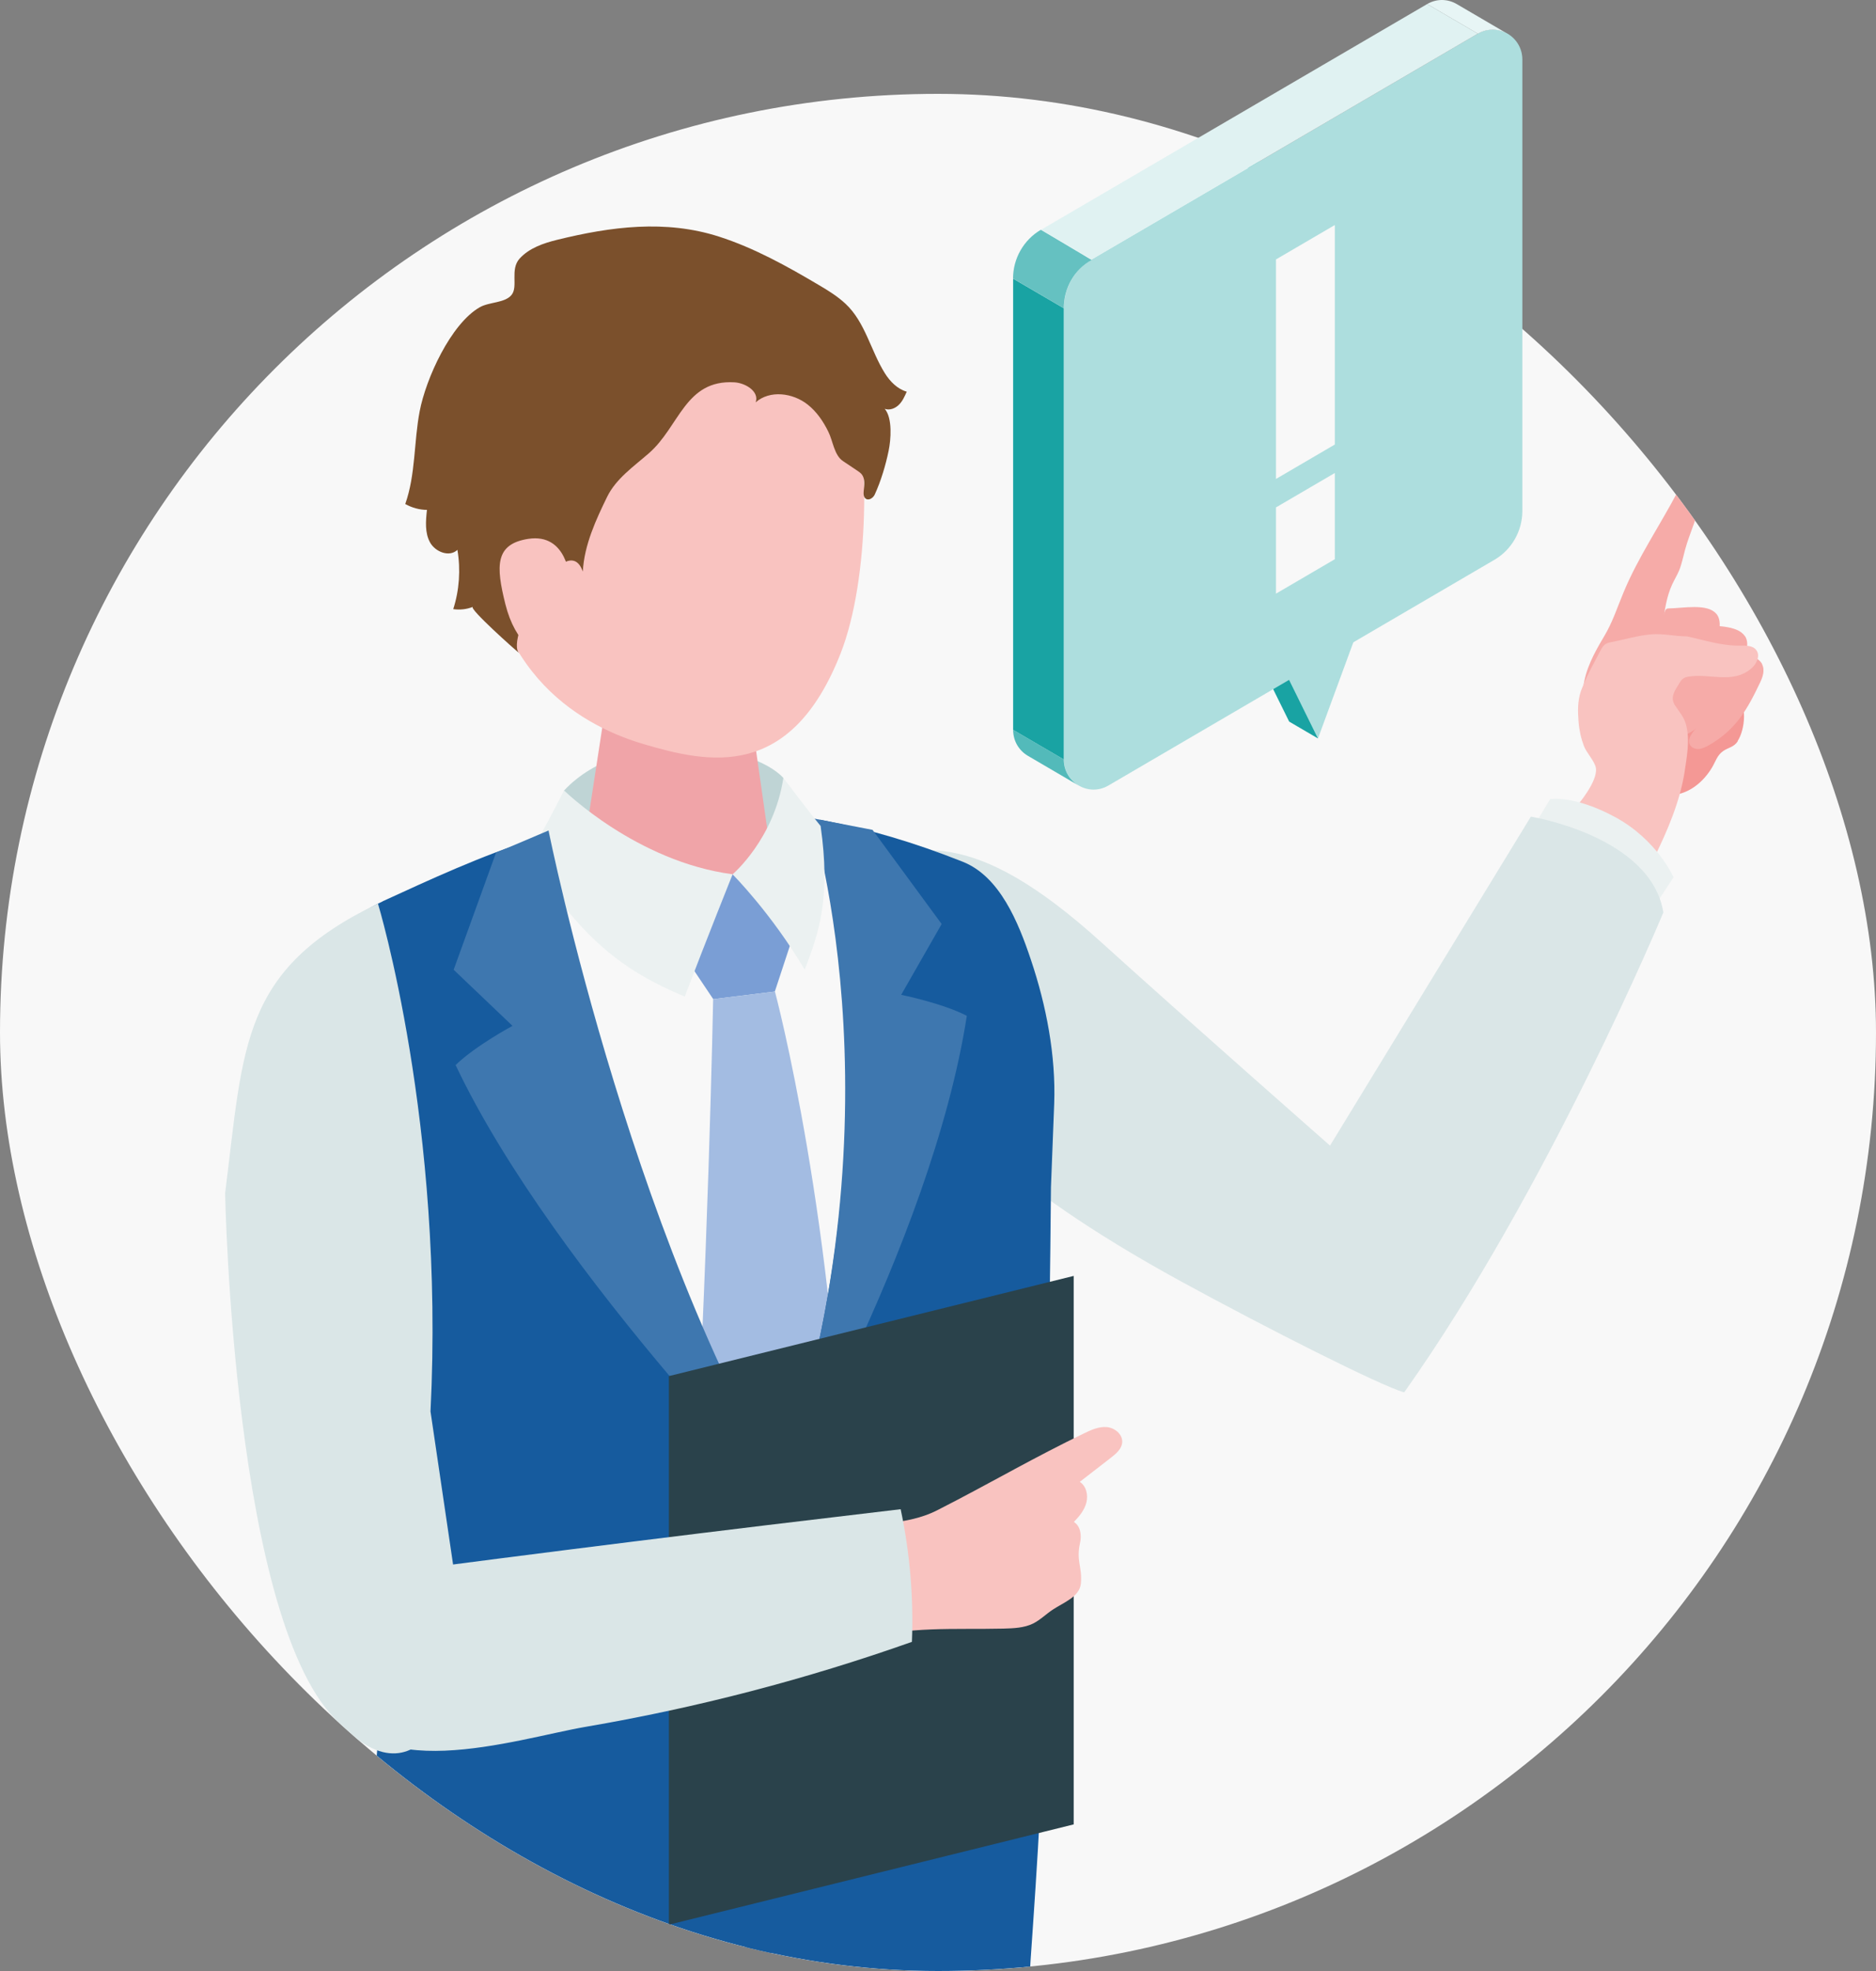 <svg width="100" height="105" viewBox="0 0 100 105" fill="none" xmlns="http://www.w3.org/2000/svg">
<rect x="0" y="0" width="100" height="105" fill="#808080" stroke="none"/>
<g clip-path="url(#clip0_3229_3321)">
<rect y="5" width="100" height="100" rx="50" fill="#F8F8F8"/>
<g clip-path="url(#clip1_3229_3321)">
<path d="M92.637 39.48C92.421 39.814 92.134 39.814 91.853 40.011C91.539 40.225 91.452 40.559 91.263 40.882C90.857 41.561 90.224 42.135 89.445 42.311C88.769 42.464 88.028 42.382 87.336 42.469C87.152 42.491 86.963 42.502 86.795 42.426C86.632 42.349 86.519 42.196 86.416 42.048C85.94 41.352 85.556 40.438 85.929 39.683C86.086 39.371 86.351 39.13 86.611 38.894C87.211 38.358 87.812 37.827 88.407 37.29C88.71 37.022 89.018 36.748 89.386 36.578C90.057 36.277 90.836 36.37 91.55 36.557C91.907 36.65 92.269 36.77 92.55 37.005C93.156 37.509 93.026 38.856 92.626 39.475L92.637 39.48Z" fill="#F49895"/>
<path d="M89.435 26.187C89.559 25.947 89.683 25.711 89.797 25.47C90.024 25.311 90.36 25.437 90.511 25.673C90.663 25.903 90.673 26.204 90.646 26.483C90.56 27.441 90.073 28.355 89.824 29.281C89.721 29.653 89.651 30.036 89.505 30.392C89.397 30.644 89.256 30.879 89.137 31.131C88.829 31.794 88.731 32.533 88.634 33.261C88.645 33.173 89.44 33.945 89.472 34.257C89.505 34.613 89.473 35.38 89.121 35.538C87.644 36.217 86.319 37.049 84.626 36.918C84.55 36.913 84.458 36.896 84.415 36.836C84.382 36.787 84.382 36.721 84.393 36.661C84.496 35.664 84.988 34.772 85.491 33.929C85.973 33.124 86.2 32.374 86.552 31.536C87.314 29.702 88.488 27.978 89.429 26.193L89.435 26.187Z" fill="#F6ABA8"/>
<path d="M91.485 32.691C91.663 32.9 91.728 33.222 91.614 33.721C91.203 35.489 90.803 36.787 89.451 38.013C89.288 38.161 89.115 38.303 88.91 38.369C88.699 38.429 88.445 38.385 88.32 38.205C88.169 37.986 88.266 37.684 88.38 37.438C88.656 36.858 89.007 36.321 89.283 35.746C89.635 35.007 89.689 34.849 88.921 34.733C88.618 34.69 88.499 34.312 88.488 34.005C88.472 33.513 88.564 33.02 88.748 32.566C88.769 32.516 88.791 32.462 88.839 32.434C88.872 32.418 88.915 32.412 88.953 32.412C89.721 32.401 91.009 32.133 91.485 32.697V32.691Z" fill="#F6ABA8"/>
<path d="M93.016 33.885C93.167 34.115 93.189 34.443 93.01 34.92C92.372 36.617 91.804 37.854 90.305 38.883C90.127 39.009 89.938 39.13 89.721 39.163C89.505 39.196 89.262 39.113 89.159 38.922C89.034 38.681 89.17 38.396 89.316 38.172C89.662 37.635 90.078 37.148 90.43 36.611C90.879 35.927 90.949 35.774 90.203 35.56C89.911 35.473 89.84 35.089 89.873 34.783C89.921 34.295 90.078 33.814 90.316 33.387C90.343 33.337 90.376 33.288 90.425 33.272C90.462 33.261 90.5 33.261 90.538 33.272C91.301 33.365 92.61 33.272 93.01 33.89L93.016 33.885Z" fill="#F6ABA8"/>
<path d="M93.924 35.38C94.043 35.599 94.038 35.9 93.843 36.316C93.14 37.799 92.534 38.873 91.1 39.694C90.927 39.792 90.749 39.885 90.549 39.902C90.354 39.913 90.138 39.825 90.062 39.639C89.97 39.414 90.116 39.168 90.262 38.971C90.614 38.511 91.03 38.106 91.387 37.646C91.841 37.06 91.917 36.929 91.263 36.677C91.003 36.578 90.971 36.223 91.019 35.949C91.1 35.511 91.274 35.089 91.528 34.723C91.555 34.684 91.587 34.641 91.636 34.624C91.668 34.613 91.706 34.624 91.739 34.624C92.42 34.766 93.61 34.783 93.93 35.374L93.924 35.38Z" fill="#F6ABA8"/>
<path d="M84.269 36.819C84.279 36.787 84.29 36.754 84.306 36.721C84.582 36.009 84.961 35.325 85.318 34.651C85.388 34.514 85.469 34.378 85.599 34.301C85.68 34.252 85.778 34.23 85.87 34.213C86.573 34.077 87.314 33.852 88.028 33.792C88.672 33.743 89.283 33.901 89.916 33.901C90.873 34.104 91.766 34.41 92.75 34.394C93.064 34.394 93.432 34.378 93.621 34.635C93.848 34.936 93.632 35.38 93.345 35.62C92.361 36.447 91.165 35.867 90.029 36.042C89.927 36.058 89.829 36.08 89.743 36.135C89.645 36.195 89.58 36.294 89.521 36.392C89.278 36.781 89.012 37.142 89.278 37.564C89.516 37.936 89.77 38.188 89.883 38.637C90.089 39.464 89.91 40.34 89.791 41.161C89.532 42.738 88.899 44.21 88.207 45.634C88.179 45.694 88.141 45.76 88.082 45.782C88.022 45.803 87.958 45.782 87.898 45.76C86.394 45.174 84.983 44.347 83.728 43.318C84.16 42.847 85.177 41.615 85.069 40.914C85.015 40.564 84.566 40.104 84.431 39.743C84.274 39.327 84.177 38.889 84.144 38.445C84.101 37.882 84.09 37.35 84.269 36.819Z" fill="#F9C3C0"/>
<path d="M88.147 48.355L89.207 46.734C89.207 46.734 88.347 44.758 86.119 43.542C83.906 42.338 82.63 42.573 82.63 42.573L81.759 44.019L88.153 48.355H88.147Z" fill="#EBF1F1"/>
<path d="M88.666 48.607C88.666 48.607 82.538 63.334 74.851 74.174C73.601 73.829 67.543 70.769 62.999 68.288C52.813 62.726 50.79 59.211 50.79 59.211C50.79 59.211 46.831 55.883 44.158 51.618C42.173 48.448 42.931 46.554 45.186 46.023C48.865 45.152 51.683 43.838 58.737 50.227C63.102 54.18 70.897 61.029 70.897 61.029L81.602 43.504C81.602 43.504 88.007 44.539 88.666 48.612V48.607Z" fill="#DAE6E7"/>
<path d="M18.994 109.426L20.26 91.408L16.376 55.74C15.868 52.663 17.085 49.537 20.401 48.021C28.017 44.528 36.937 40.197 51.326 45.913C53.295 46.696 54.036 49.099 54.712 51.125C55.529 53.55 55.924 56.162 55.832 58.735L55.675 63.153C55.605 71.584 55.534 80.01 55.464 88.441C55.421 93.784 55.156 99.057 54.782 104.384C54.62 106.727 54.734 110.351 54.734 110.351C54.734 110.351 50.401 114.26 37.57 114.189C23.592 114.112 19 109.426 19 109.426H18.994Z" fill="#F8F8F8"/>
<path d="M41.762 41.446C40.02 39.562 33.258 38.692 30.067 42.114C29.834 43.783 29.499 44.867 29.499 44.867L35.341 46.992L41.611 46.094C41.611 46.094 41.919 42.743 41.757 41.446H41.762Z" fill="#BFD4D5"/>
<path d="M36.012 35.714C33.497 35.714 32.161 37.148 32.161 38.385L30.884 46.696C30.998 48.136 33.416 49.302 36.282 49.302C39.15 49.302 41.378 48.136 41.259 46.696L40.02 38.008C39.918 36.743 38.522 35.714 36.007 35.714H36.012Z" fill="#F0A4A8"/>
<path d="M34.979 15.446C27.817 15.501 25.843 20.943 25.843 27.545C25.843 36.146 31.43 38.79 34.303 39.639C37.803 40.674 42.146 41.588 44.808 34.81C46.387 30.781 46.333 23.773 45.457 21.058C44.694 18.692 42.141 15.386 34.984 15.44L34.979 15.446Z" fill="#F9C3C0"/>
<path d="M42.362 49.603L39.052 46.575L36.499 50.961L38.019 53.227L41.302 52.822L42.362 49.603Z" fill="#7A9ED5"/>
<path d="M41.302 52.822L38.014 53.227C38.014 53.227 37.748 67.385 36.867 82.112C36.786 83.459 41.486 86.634 41.486 86.634C41.486 86.634 45.078 83.18 45.046 81.855C44.608 65.118 41.308 52.822 41.308 52.822H41.302Z" fill="#A3BCE2"/>
<path d="M40.285 21.424C40.475 20.855 39.744 20.406 39.155 20.368C36.52 20.209 36.223 22.722 34.589 24.145C33.773 24.857 32.837 25.498 32.361 26.472C31.787 27.649 31.138 29.029 31.068 30.447C30.181 27.961 26.827 34.115 27.692 34.81C27.449 34.613 24.982 32.418 25.204 32.33C24.874 32.462 24.512 32.5 24.16 32.45C24.485 31.438 24.561 30.343 24.382 29.292C23.96 29.697 23.203 29.407 22.921 28.892C22.64 28.377 22.694 27.748 22.759 27.162C22.359 27.162 21.953 27.047 21.602 26.85C22.159 25.279 22.056 23.554 22.37 21.912C22.7 20.176 24.03 17.247 25.577 16.366C26.081 16.081 26.919 16.147 27.27 15.709C27.633 15.26 27.173 14.356 27.698 13.776C28.212 13.212 28.969 12.955 29.705 12.774C32.561 12.073 35.471 11.69 38.322 12.604C40.199 13.207 41.946 14.176 43.645 15.183C44.148 15.479 44.645 15.785 45.073 16.185C46.122 17.165 46.414 18.681 47.166 19.881C47.442 20.324 47.837 20.724 48.334 20.866C48.221 21.118 48.107 21.381 47.907 21.572C47.712 21.758 47.426 21.873 47.161 21.78C47.583 22.273 47.491 23.428 47.366 24.025C47.209 24.786 46.955 25.634 46.63 26.341C46.549 26.521 46.322 26.68 46.154 26.571C46.025 26.483 46.025 26.297 46.041 26.144C46.073 25.848 46.122 25.509 45.938 25.273C45.873 25.191 45.781 25.131 45.695 25.071C45.441 24.901 45.186 24.731 44.932 24.561C44.467 24.249 44.402 23.499 44.158 23.007C43.888 22.454 43.536 21.933 43.05 21.55C42.26 20.926 41.032 20.767 40.28 21.435L40.285 21.424Z" fill="#7B502C"/>
<path d="M30.37 30.841C30.37 30.841 30.246 28.388 28.163 28.706C26.383 28.98 26.427 30.146 26.941 32.193C27.454 34.241 28.693 35.21 29.943 35.155C31.192 35.1 30.37 30.835 30.37 30.835V30.841Z" fill="#F9C3C0"/>
<path d="M39.052 46.575C39.052 46.575 37.689 49.97 36.499 53.09C33.183 51.711 30.916 49.959 28.174 45.579C28.964 44.303 30.067 42.108 30.067 42.108C30.067 42.108 33.929 45.902 39.052 46.575Z" fill="#EBF1F1"/>
<path d="M39.322 114.014L40.561 81.466C40.561 81.466 48.01 65.562 43.893 44.687C43.85 44.457 43.796 44.232 43.742 44.002C43.726 43.893 43.72 43.783 43.715 43.668C43.796 43.685 43.877 43.701 43.958 43.718C46.246 44.156 48.691 44.862 51.32 45.907C53.289 46.69 54.279 49.116 54.956 51.141C55.772 53.567 56.286 56.222 56.194 58.795L56.021 63.252C55.951 71.683 55.761 80.163 55.691 88.594C55.648 93.938 55.307 99.111 54.934 104.444C54.772 106.787 54.723 110.745 54.723 110.745C54.723 110.745 50.796 114.282 39.36 114.567L39.317 114.014H39.322Z" fill="#165B9E"/>
<path d="M40.859 81.072C40.859 81.072 49.617 66.433 51.537 54.114C50.201 53.43 48.037 52.997 48.037 52.997L50.195 49.225L46.512 44.21L43.255 43.581C43.255 43.581 48.6 60.459 40.859 81.072Z" fill="#3E77AF"/>
<path d="M20.395 48.015C22.921 46.86 25.588 45.612 28.547 44.665L28.574 44.588L28.601 44.648C28.601 44.648 33.464 68.622 42.157 79.462C42 89.673 40.491 114.539 40.491 114.539C39.701 114.693 38.544 114.939 37.57 114.933C35.087 114.923 32.907 114.758 30.987 114.506C27.07 113.91 22.71 113.171 18.994 110.17C18.989 109.99 18.994 109.732 18.994 109.426C19.081 105.9 19.968 94.77 20.233 91.731L20.255 91.403L19.973 88.846L18.626 76.473L16.371 55.74C15.862 52.663 17.079 49.537 20.395 48.021V48.015Z" fill="#165B9E"/>
<path d="M18.854 78.515C18.854 78.515 19.989 73.435 21.861 65.879C20.731 76.742 20.276 78.455 19.243 82.112L18.854 78.515Z" fill="#004595"/>
<path d="M43.174 81.532C43.174 81.532 29.618 67.976 24.285 56.737C25.372 55.691 27.319 54.651 27.319 54.651L24.182 51.661L26.438 45.431L29.24 44.243C29.24 44.243 33.913 67.593 43.174 81.532Z" fill="#3E77AF"/>
<path d="M39.052 46.575C39.052 46.575 41.264 44.703 41.757 41.44C41.757 41.44 43.028 43.132 43.742 44.002C44.283 47.78 43.682 49.636 42.893 51.656C41.124 48.656 39.047 46.575 39.047 46.575" fill="#EBF1F1"/>
<path d="M24.842 88.025L22.948 75.192C23.717 59.868 20.146 48.136 20.146 48.136C12.828 51.656 12.995 55.691 12 63.564C12 63.564 12.427 86.689 18.107 91.808C23.067 96.96 24.842 88.019 24.842 88.019V88.025Z" fill="#DAE6E7"/>
<path d="M57.233 97.19L35.655 102.533V73.309L57.233 67.971V97.19Z" fill="#2A424B"/>
<path d="M54.074 78.269C55.291 77.617 56.513 76.971 57.774 76.364C58.158 76.177 58.563 75.991 58.991 76.024C59.413 76.057 59.846 76.402 59.819 76.835C59.797 77.185 59.494 77.442 59.218 77.656C58.666 78.083 58.109 78.515 57.557 78.942C57.904 79.161 58.012 79.648 57.909 80.048C57.806 80.448 57.53 80.782 57.244 81.078C57.59 81.291 57.666 81.778 57.574 82.183C57.352 83.169 57.698 83.459 57.617 84.351C57.552 85.063 56.719 85.353 56.129 85.742C55.767 85.977 55.453 86.3 55.064 86.492C54.582 86.727 54.025 86.744 53.49 86.76C50.834 86.82 48.475 86.618 45.884 87.346C45.457 85.802 44.797 83.141 44.223 81.647C46.154 81.039 48.156 81.373 49.963 80.453C51.353 79.747 52.705 79.008 54.068 78.274L54.074 78.269Z" fill="#F9C3C0"/>
<path d="M48.61 87.466C48.702 85.096 48.502 82.72 48.01 80.399C38.554 81.51 29.11 82.682 19.671 83.93C19.102 84.007 18.475 84.111 18.113 84.565C17.842 84.899 17.783 85.359 17.734 85.786C17.566 87.226 17.404 88.715 17.815 90.105C19.373 95.378 27.519 92.624 31.236 91.989C37.137 90.981 42.958 89.465 48.61 87.466Z" fill="#DAE6E7"/>
<path d="M79.714 6.122L86.535 2.137L82.781 12.342L79.714 6.122Z" fill="#ADDEDE"/>
<path d="M79.714 6.122L78.172 5.225L81.245 11.444L82.781 12.342L79.714 6.122Z" fill="#19A3A3"/>
<path d="M70.718 -13.176L91.301 -25.204C92.356 -25.823 93.675 -25.051 93.675 -23.819V0.221C93.675 1.294 93.107 2.285 92.193 2.821L71.611 14.849C70.556 15.468 69.236 14.696 69.236 13.464V-10.576C69.236 -11.649 69.804 -12.64 70.718 -13.176Z" fill="#ADDEDE"/>
<path d="M69.231 -10.576L66.531 -12.152V11.887L69.231 13.464V-10.576Z" fill="#19A3A3"/>
<path d="M69.231 13.464C69.231 14.083 69.566 14.586 70.031 14.855L67.327 13.272C66.862 13.004 66.531 12.501 66.531 11.882L69.231 13.459" fill="#53BABA"/>
</g>
</g>
<path d="M67.188 33.119L74.009 29.134L70.255 39.339L67.188 33.119Z" fill="#ADDEDE"/>
<path d="M67.188 33.119L65.646 32.221L68.719 38.441L70.255 39.339L67.188 33.119Z" fill="#19A3A3"/>
<path d="M58.192 13.821L78.775 1.793C79.829 1.174 81.149 1.946 81.149 3.178V27.217C81.149 28.29 80.581 29.281 79.667 29.818L59.085 41.846C58.03 42.465 56.71 41.693 56.71 40.461V16.421C56.71 15.348 57.278 14.357 58.192 13.821Z" fill="#ADDEDE"/>
<path d="M78.775 1.793L76.075 0.216C76.6 -0.091 77.19 -0.052 77.65 0.216L80.354 1.798C79.894 1.53 79.299 1.491 78.775 1.798V1.793Z" fill="#E7F5F5"/>
<path d="M56.705 16.421L54.005 14.844V38.884L56.705 40.461V16.421Z" fill="#19A3A3"/>
<path d="M56.705 40.461C56.705 41.08 57.04 41.583 57.505 41.852L54.8 40.269C54.335 40.001 54.005 39.497 54.005 38.879L56.705 40.455" fill="#53BABA"/>
<path d="M56.705 16.421L54 14.839C54 13.766 54.568 12.775 55.488 12.238L58.187 13.848C57.267 14.357 56.705 15.348 56.705 16.421Z" fill="#65C1C1"/>
<path d="M55.487 12.244L58.192 13.821L78.775 1.793L76.075 0.216L55.487 12.244Z" fill="#E0F2F2"/>
<path d="M68.016 27.031L71.153 25.197V29.791L68.016 31.625V27.031Z" fill="#F8F8F8"/>
<path d="M68.016 13.821L71.153 11.987V23.681L68.016 25.515V13.821Z" fill="#F8F8F8"/>
<defs>
<clipPath id="clip0_3229_3321">
<rect y="5" width="100" height="100" rx="50" fill="white"/>
</clipPath>
<clipPath id="clip1_3229_3321">
<rect width="82" height="142" fill="white" transform="translate(12 -27)"/>
</clipPath>
</defs>
</svg>
